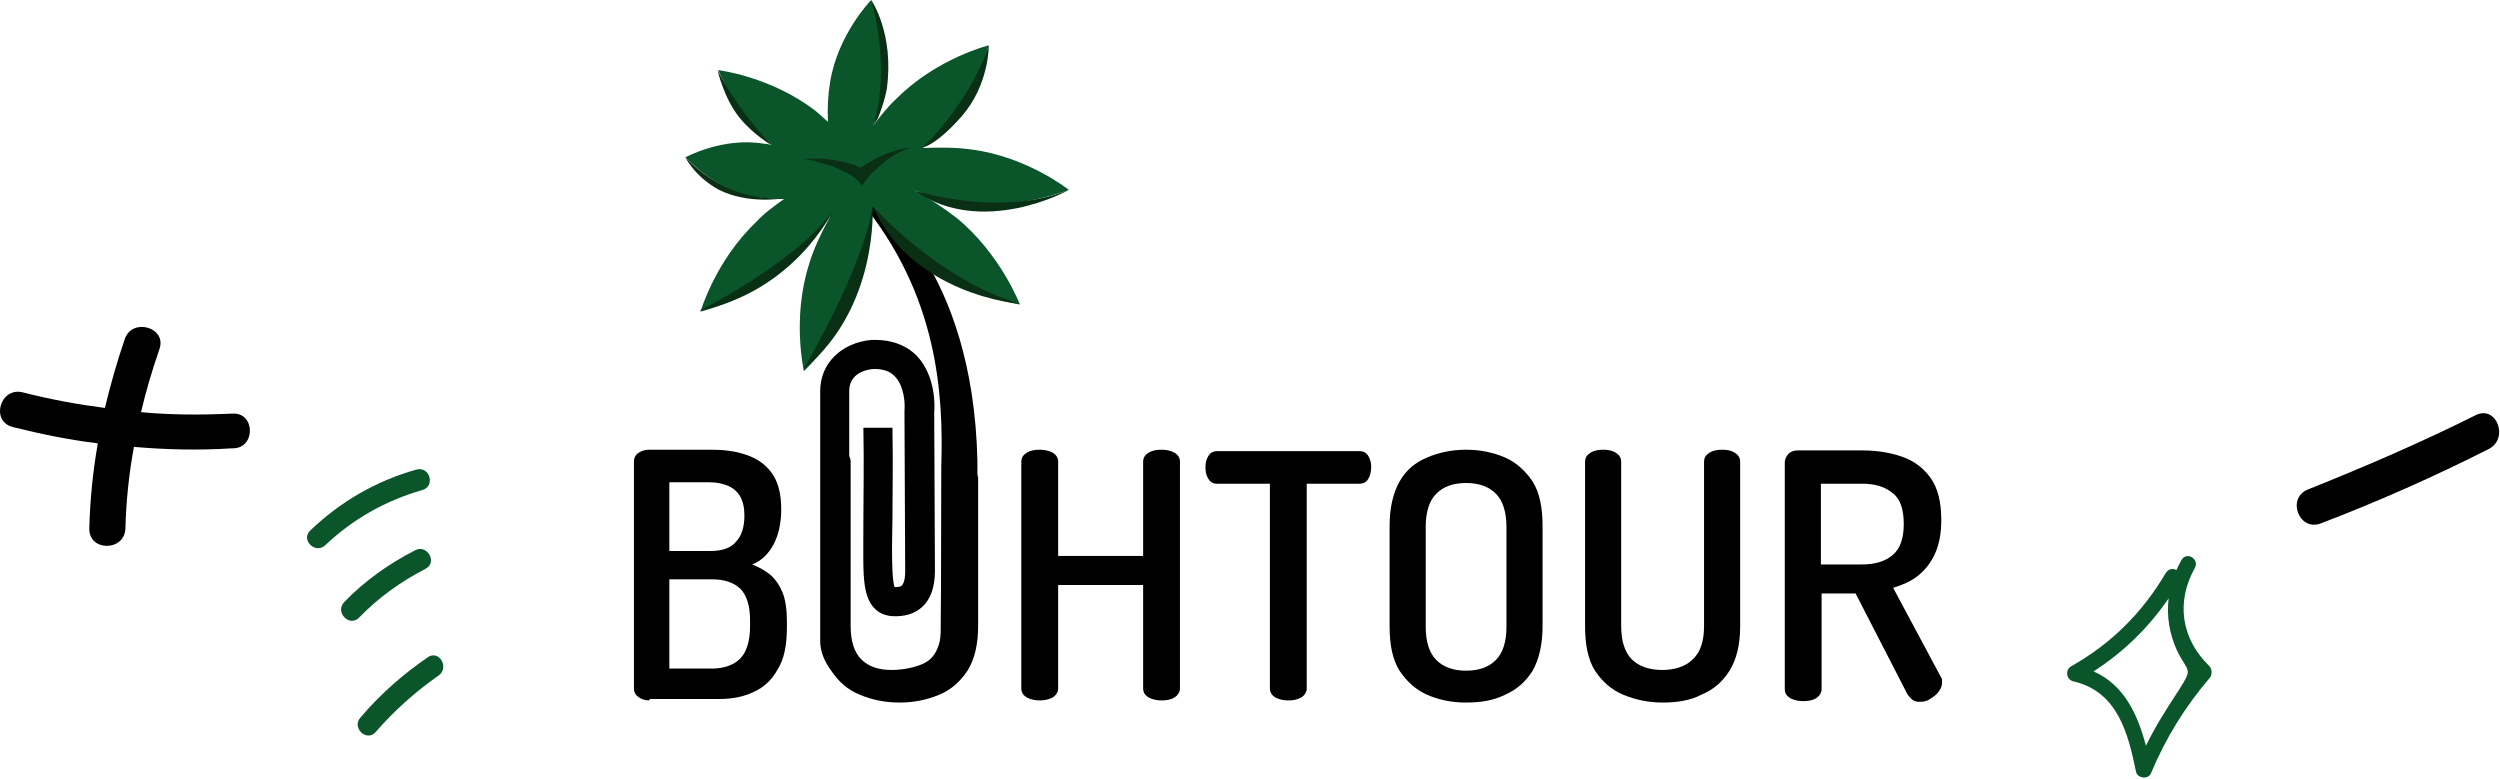 <?xml version="1.0" encoding="UTF-8"?> <svg xmlns="http://www.w3.org/2000/svg" width="353" height="110" viewBox="0 0 353 110" fill="none"> <path d="M128.012 98.8H125.211C120.511 98.8 115.812 94.6 115.812 90.5V55.2C115.812 51.3 118.812 48.4 123.012 48H123.112C123.312 48 123.611 48 123.911 48C126.711 48.1 128.411 49.2 129.411 50.2C132.111 53 132.011 57.3 131.911 58.2L132.012 80.6C132.012 82.9 131.411 84.6 130.211 85.7C129.111 86.7 127.711 87.1 125.911 87C123.811 86.8 122.512 85.4 122.112 82.7C121.812 80.8 121.911 78 121.911 73.3C121.911 69.9 122.011 65.7 121.911 60.4H126.012C126.112 65.8 126.012 70 126.012 73.4C125.912 77.9 125.912 81.8 126.312 82.9C126.612 82.9 127.112 82.9 127.312 82.7C127.412 82.6 127.812 82.2 127.812 80.7L127.711 58.1V58C127.811 57.1 127.712 54.5 126.312 53.1C125.612 52.4 124.711 52.1 123.411 52.1H123.312C121.212 52.3 119.911 53.4 119.911 55.2V90.5C119.911 92.1 122.511 94.7 125.211 94.7H128.012C130.712 94.7 132.812 92.2 132.812 90.6L133.012 64.4H137.112L136.911 90.6C137.011 94.9 132.612 98.8 128.012 98.8Z" fill="black"></path> <path d="M91.711 98.9C91.011 98.9 90.511 98.7 90.112 98.4C89.712 98.1 89.511 97.7 89.511 97.2V65.2C89.511 64.7 89.711 64.2 90.211 63.9C90.711 63.6 91.211 63.5 91.711 63.5H100.511C102.211 63.5 103.811 63.7 105.311 64.2C106.811 64.7 108.011 65.5 108.911 66.7C109.811 67.9 110.311 69.6 110.311 71.9C110.311 73.9 109.911 75.6 109.211 76.9C108.511 78.2 107.511 79.2 106.211 79.7C107.211 80.1 108.111 80.6 108.811 81.2C109.511 81.8 110.111 82.7 110.511 83.7C110.911 84.7 111.111 86.1 111.111 87.7V88.6C111.111 91.1 110.711 93.1 109.811 94.5C109.011 96 107.811 97.1 106.411 97.7C105.011 98.4 103.311 98.7 101.511 98.7H91.711V98.9ZM94.511 77.8H100.311C101.911 77.8 103.211 77.4 103.911 76.5C104.711 75.7 105.111 74.4 105.111 72.8C105.111 71.7 104.911 70.8 104.511 70.1C104.111 69.4 103.511 68.9 102.811 68.6C102.111 68.3 101.211 68.1 100.211 68.1H94.511V77.8V77.8ZM94.511 94.4H100.511C102.211 94.4 103.611 93.9 104.511 93C105.411 92.1 105.911 90.5 105.911 88.4V87.6C105.911 85.5 105.411 84 104.511 83.1C103.511 82.2 102.211 81.8 100.511 81.8H94.511V94.4Z" fill="black"></path> <path d="M146.811 98.9C146.211 98.9 145.611 98.8 145.011 98.5C144.511 98.2 144.211 97.8 144.211 97.2V65.2C144.211 64.6 144.511 64.2 145.011 63.9C145.511 63.6 146.111 63.5 146.811 63.5C147.411 63.5 148.011 63.6 148.611 63.9C149.111 64.2 149.411 64.6 149.411 65.2V78.5H161.411V65.2C161.411 64.6 161.711 64.2 162.211 63.9C162.711 63.6 163.311 63.5 164.011 63.5C164.611 63.5 165.211 63.6 165.811 63.9C166.311 64.2 166.611 64.6 166.611 65.2V97.2C166.611 97.7 166.311 98.2 165.811 98.5C165.311 98.8 164.711 98.9 164.011 98.9C163.411 98.9 162.811 98.8 162.211 98.5C161.711 98.2 161.411 97.8 161.411 97.2V82.6H149.411V97.2C149.411 97.7 149.111 98.2 148.611 98.5C148.011 98.8 147.411 98.9 146.811 98.9Z" fill="black"></path> <path d="M181.911 98.9C181.311 98.9 180.711 98.8 180.111 98.5C179.611 98.2 179.311 97.8 179.311 97.2V68.3H171.811C171.311 68.3 170.911 68.1 170.611 67.6C170.311 67.1 170.211 66.6 170.211 66C170.211 65.4 170.311 64.9 170.611 64.4C170.911 63.9 171.311 63.7 171.911 63.7H191.911C192.511 63.7 192.911 63.9 193.211 64.4C193.511 64.9 193.611 65.4 193.611 65.9C193.611 66.5 193.511 67.1 193.211 67.6C192.911 68.1 192.511 68.3 191.911 68.3H184.511V97.2C184.511 97.7 184.211 98.2 183.711 98.5C183.111 98.8 182.611 98.9 181.911 98.9Z" fill="black"></path> <path d="M207.011 99.2C204.911 99.2 203.111 98.8 201.511 98.1C199.911 97.4 198.611 96.2 197.611 94.7C196.611 93.1 196.211 91 196.211 88.4V74.3C196.211 71.7 196.711 69.6 197.611 68C198.511 66.4 199.811 65.3 201.511 64.6C203.111 63.9 205.011 63.5 207.011 63.5C209.011 63.5 210.911 63.9 212.511 64.6C214.111 65.3 215.411 66.5 216.411 68C217.411 69.6 217.811 71.7 217.811 74.3V88.4C217.811 91 217.311 93.1 216.411 94.7C215.411 96.3 214.111 97.4 212.511 98.1C210.911 98.9 209.111 99.2 207.011 99.2ZM207.011 94.7C208.811 94.7 210.211 94.2 211.211 93.2C212.211 92.2 212.711 90.6 212.711 88.5V74.4C212.711 72.3 212.211 70.7 211.211 69.7C210.211 68.7 208.811 68.2 207.011 68.2C205.211 68.2 203.811 68.7 202.811 69.7C201.811 70.7 201.311 72.3 201.311 74.4V88.5C201.311 90.6 201.811 92.2 202.811 93.2C203.811 94.2 205.211 94.7 207.011 94.7Z" fill="black"></path> <path d="M234.812 99.2C232.712 99.2 230.911 98.8 229.211 98.1C227.511 97.4 226.211 96.2 225.211 94.7C224.211 93.1 223.812 91 223.812 88.4V65.2C223.812 64.6 224.112 64.2 224.612 63.9C225.112 63.6 225.711 63.5 226.411 63.5C227.011 63.5 227.612 63.6 228.112 63.9C228.612 64.2 228.911 64.6 228.911 65.2V88.4C228.911 90.5 229.411 92.1 230.411 93.1C231.411 94.1 232.911 94.6 234.711 94.6C236.511 94.6 238.012 94.1 239.012 93.1C240.112 92.1 240.612 90.5 240.612 88.4V65.2C240.612 64.6 240.911 64.2 241.411 63.9C241.911 63.6 242.511 63.5 243.211 63.5C243.811 63.5 244.411 63.6 244.911 63.9C245.411 64.2 245.711 64.6 245.711 65.2V88.4C245.711 91 245.211 93.1 244.211 94.7C243.211 96.3 241.911 97.4 240.211 98.1C238.711 98.9 236.812 99.2 234.812 99.2Z" fill="black"></path> <path d="M271.011 99.1C270.611 99.1 270.211 99 269.911 98.7C269.611 98.4 269.311 98.1 269.111 97.6L262.011 83.8H257.211V97.3C257.211 97.8 256.911 98.3 256.411 98.6C255.911 98.9 255.311 99 254.611 99C254.011 99 253.411 98.9 252.811 98.6C252.311 98.3 252.011 97.9 252.011 97.3V65.3C252.011 64.8 252.211 64.5 252.511 64.1C252.811 63.8 253.211 63.6 253.811 63.6H263.011C265.011 63.6 266.911 63.9 268.611 64.5C270.311 65.1 271.611 66.1 272.611 67.5C273.611 68.9 274.111 70.9 274.111 73.4C274.111 75.3 273.811 76.9 273.211 78.2C272.611 79.5 271.811 80.5 270.811 81.3C269.811 82.1 268.611 82.6 267.311 83L274.111 95.7C274.211 95.8 274.211 95.9 274.211 96.1C274.211 96.2 274.211 96.4 274.211 96.5C274.211 96.9 274.011 97.3 273.711 97.7C273.411 98.1 273.011 98.4 272.511 98.7C272.111 99 271.611 99.1 271.011 99.1ZM257.111 79.7H262.911C264.711 79.7 266.111 79.3 267.211 78.4C268.311 77.5 268.811 76 268.811 74C268.811 71.9 268.311 70.4 267.211 69.6C266.111 68.7 264.711 68.3 262.911 68.3H257.111V79.7Z" fill="black"></path> <path d="M138.011 66.7V65.3C138.011 65.2 138.011 65.2 138.011 65.1C137.411 37.6 123.311 28.2 123.311 28.2L121.511 28.4C132.511 41.7 133.211 55.8 132.911 65.8C132.911 65.9 132.911 66 132.911 66V88.4C132.911 90.5 132.411 92.1 131.311 93.1C130.211 94.1 127.711 94.6 125.911 94.6C124.011 94.6 122.611 94.1 121.611 93.1C120.611 92.1 120.111 90.5 120.111 88.4V65.2C120.111 64.6 119.811 64.2 119.311 63.9C118.811 63.6 119.211 63.5 118.611 63.5C117.911 63.5 117.311 63.6 116.811 63.9C116.311 64.2 116.011 64.6 116.011 65.2V88.4C116.011 91 116.511 93.1 117.411 94.7C118.411 96.3 119.711 97.4 121.411 98.1C123.111 98.8 124.911 99.2 127.011 99.2C129.111 99.2 130.911 98.8 132.611 98.1C134.311 97.4 135.611 96.2 136.611 94.7C137.611 93.1 138.111 91 138.111 88.4V67.4C138.011 67.2 138.011 67 138.011 66.7Z" fill="black"></path> <path d="M135.112 30.8C133.312 29.4 131.212 28 129.112 26.9C131.412 27.7 133.812 28.3 136.012 28.6C143.912 29.7 150.911 26.8 150.911 26.8C150.911 26.8 145.012 22.1 137.112 21.1C134.912 20.8 132.612 20.8 130.312 20.9C130.912 20.4 131.512 19.9 132.012 19.3C137.712 13.7 139.612 6.4 139.612 6.4C139.612 6.4 132.312 8.2 126.612 13.9C125.412 15 124.312 16.4 123.312 17.7C123.912 16.1 124.411 14.4 124.711 12.8C125.811 6.1 123.012 0 123.012 0C123.012 0 118.311 4.8 117.211 11.6C116.911 13.4 116.811 15.3 116.911 17.2C116.311 16.7 115.811 16.2 115.211 15.7C108.911 10.8 101.411 9.9 101.411 9.9C101.411 9.9 103.712 15.7 109.012 20.5C108.612 20.4 108.311 20.3 107.911 20.3C102.111 19.3 96.811 22.2 96.811 22.2C96.811 22.2 100.812 26.8 106.612 27.8C107.912 28 109.311 28.1 110.711 28.1C109.311 29.1 107.912 30.1 106.812 31.3C101.012 36.8 98.912 44 98.912 44C98.912 44 106.212 42.3 112.012 36.8C113.912 35 115.812 32.7 117.312 30.4C116.112 32.6 114.911 35 114.211 37.4C111.811 45 113.512 52.4 113.512 52.4C113.512 52.4 119.112 47.3 121.512 39.7C122.512 36.4 123.011 32.6 123.211 29.2C125.211 31.9 127.712 34.8 130.312 36.9C136.512 41.9 144.012 43 144.012 43C144.012 43 141.312 35.9 135.112 30.8Z" fill="#0B552B"></path> <path d="M98.711 43.9C98.711 43.9 112.311 37.1 117.511 29.9C117.511 29.9 112.211 41.1 98.711 43.9Z" fill="#092F14"></path> <path d="M113.411 52.2C113.411 52.2 121.911 37.9 123.211 29.1C123.211 29.1 124.111 43.5 113.411 52.2Z" fill="#092F14"></path> <path d="M123.211 29.1C123.211 29.1 132.411 39.5 144.011 42.9C143.911 42.9 128.811 41.7 123.211 29.1Z" fill="#092F14"></path> <path d="M96.711 22.1C96.711 22.1 101.811 28.4 110.611 28C110.611 28 105.711 28.9 101.511 26.8C98.011 24.9 96.711 22.1 96.711 22.1Z" fill="#092F14"></path> <path d="M129.111 26.9C129.111 26.9 141.211 30.8 150.911 26.8C150.911 26.9 138.611 33.6 129.111 26.9Z" fill="#092F14"></path> <path d="M130.312 20.8C137.512 13.7 139.612 6.4 139.612 6.4C139.612 6.4 139.712 11.9 135.812 16.4C132.112 20.6 130.312 20.8 130.312 20.8Z" fill="#092F14"></path> <path d="M109.112 20.6C104.112 15.6 101.312 9.9 101.312 9.9C101.312 9.9 102.211 13.9 104.411 16.6C106.411 19.1 109.112 20.6 109.112 20.6Z" fill="#092F14"></path> <path d="M123.311 17.7C125.911 9.3 123.011 0 123.011 0C123.011 0 126.311 4.7 125.211 12.6C125.211 12.6 124.911 14.4 123.911 16.8L123.311 17.7Z" fill="#092F14"></path> <path d="M113.511 22.5C114.211 22.4 114.911 22.4 115.611 22.4C116.311 22.4 117.011 22.5 117.811 22.6C118.511 22.7 119.211 22.9 120.011 23.1C120.411 23.2 120.711 23.3 121.111 23.5C121.511 23.6 121.811 23.8 122.211 24L121.011 24.1C121.611 23.6 122.211 23.2 122.811 22.9C123.411 22.5 124.011 22.2 124.711 21.9C125.311 21.6 126.011 21.4 126.611 21.2C127.311 21 127.911 20.9 128.611 20.8C128.011 21 127.411 21.3 126.811 21.6C126.211 21.9 125.711 22.3 125.111 22.7C124.611 23.1 124.111 23.5 123.611 24C123.111 24.4 122.711 24.9 122.311 25.4L121.711 26.2L121.111 25.5C120.911 25.3 120.611 25.1 120.411 24.9C120.111 24.7 119.811 24.5 119.511 24.4C118.911 24.1 118.311 23.8 117.611 23.5C116.911 23.3 116.311 23.1 115.611 22.9C114.911 22.7 114.211 22.5 113.511 22.5Z" fill="#092F14"></path> <path d="M32.811 58.4C28.511 58.6 24.211 58.6 19.911 58.2C20.611 55.2 21.511 52.2 22.511 49.3C23.611 46.2 18.611 44.8 17.611 47.9C16.511 51.1 15.611 54.3 14.811 57.6C10.911 57.1 7.111 56.4 3.211 55.4C0.011 54.6 -1.389 59.5 1.811 60.3C5.811 61.3 9.711 62.1 13.811 62.6C13.111 66.6 12.711 70.6 12.611 74.6C12.511 77.9 17.611 77.9 17.711 74.6C17.811 70.7 18.211 66.9 18.911 63.1C23.511 63.5 28.111 63.6 32.811 63.3C36.111 63.4 36.111 58.2 32.811 58.4Z" fill="black"></path> <path d="M327.711 73.9C335.811 70.8 343.711 67.3 351.411 63.4C354.311 61.9 352.511 57.2 349.611 58.6C341.811 62.5 333.911 65.9 325.911 69.1C322.811 70.3 324.611 75.1 327.711 73.9Z" fill="black"></path> <path d="M311.911 94C308.011 90.2 307.211 85 309.911 80.2C310.611 78.9 308.711 77.8 308.011 79.1C307.811 79.5 307.511 80 307.311 80.5C306.811 80.2 306.211 80.3 305.811 80.9C302.511 86.5 298.111 90.9 292.411 94.1C291.611 94.6 291.711 95.9 292.711 96.2C299.011 97.6 300.511 103.6 301.611 109C301.811 109.9 303.311 110.1 303.711 109.2C305.811 104.2 308.511 99.8 312.111 95.6C312.311 95.2 312.411 94.5 311.911 94ZM307.611 97.5C305.911 100.1 304.311 102.6 303.011 105.3C301.811 100.8 299.911 96.7 295.611 94.8C299.811 92.1 303.311 88.7 306.211 84.5C305.911 87 306.311 89.5 307.411 91.9C309.011 95.1 309.711 94.2 307.611 97.5Z" fill="#0B552B"></path> <path d="M45.911 77C49.811 73.3 54.411 70.7 59.611 69.2C61.511 68.7 60.711 65.8 58.811 66.3C53.111 67.9 48.111 70.8 43.811 74.9C42.411 76.2 44.511 78.3 45.911 77Z" fill="#0B552B"></path> <path d="M50.711 87.2C53.411 84.4 56.611 82.1 60.111 80.3C61.811 79.4 60.311 76.8 58.611 77.7C54.911 79.6 51.511 82 48.611 85C47.211 86.5 49.411 88.6 50.711 87.2Z" fill="#0B552B"></path> <path d="M53.011 103.4C55.611 100.4 58.611 97.7 61.911 95.4C63.511 94.3 62.011 91.7 60.411 92.8C56.911 95.2 53.711 98 50.911 101.3C49.611 102.7 51.711 104.8 53.011 103.4Z" fill="#0B552B"></path> </svg> 